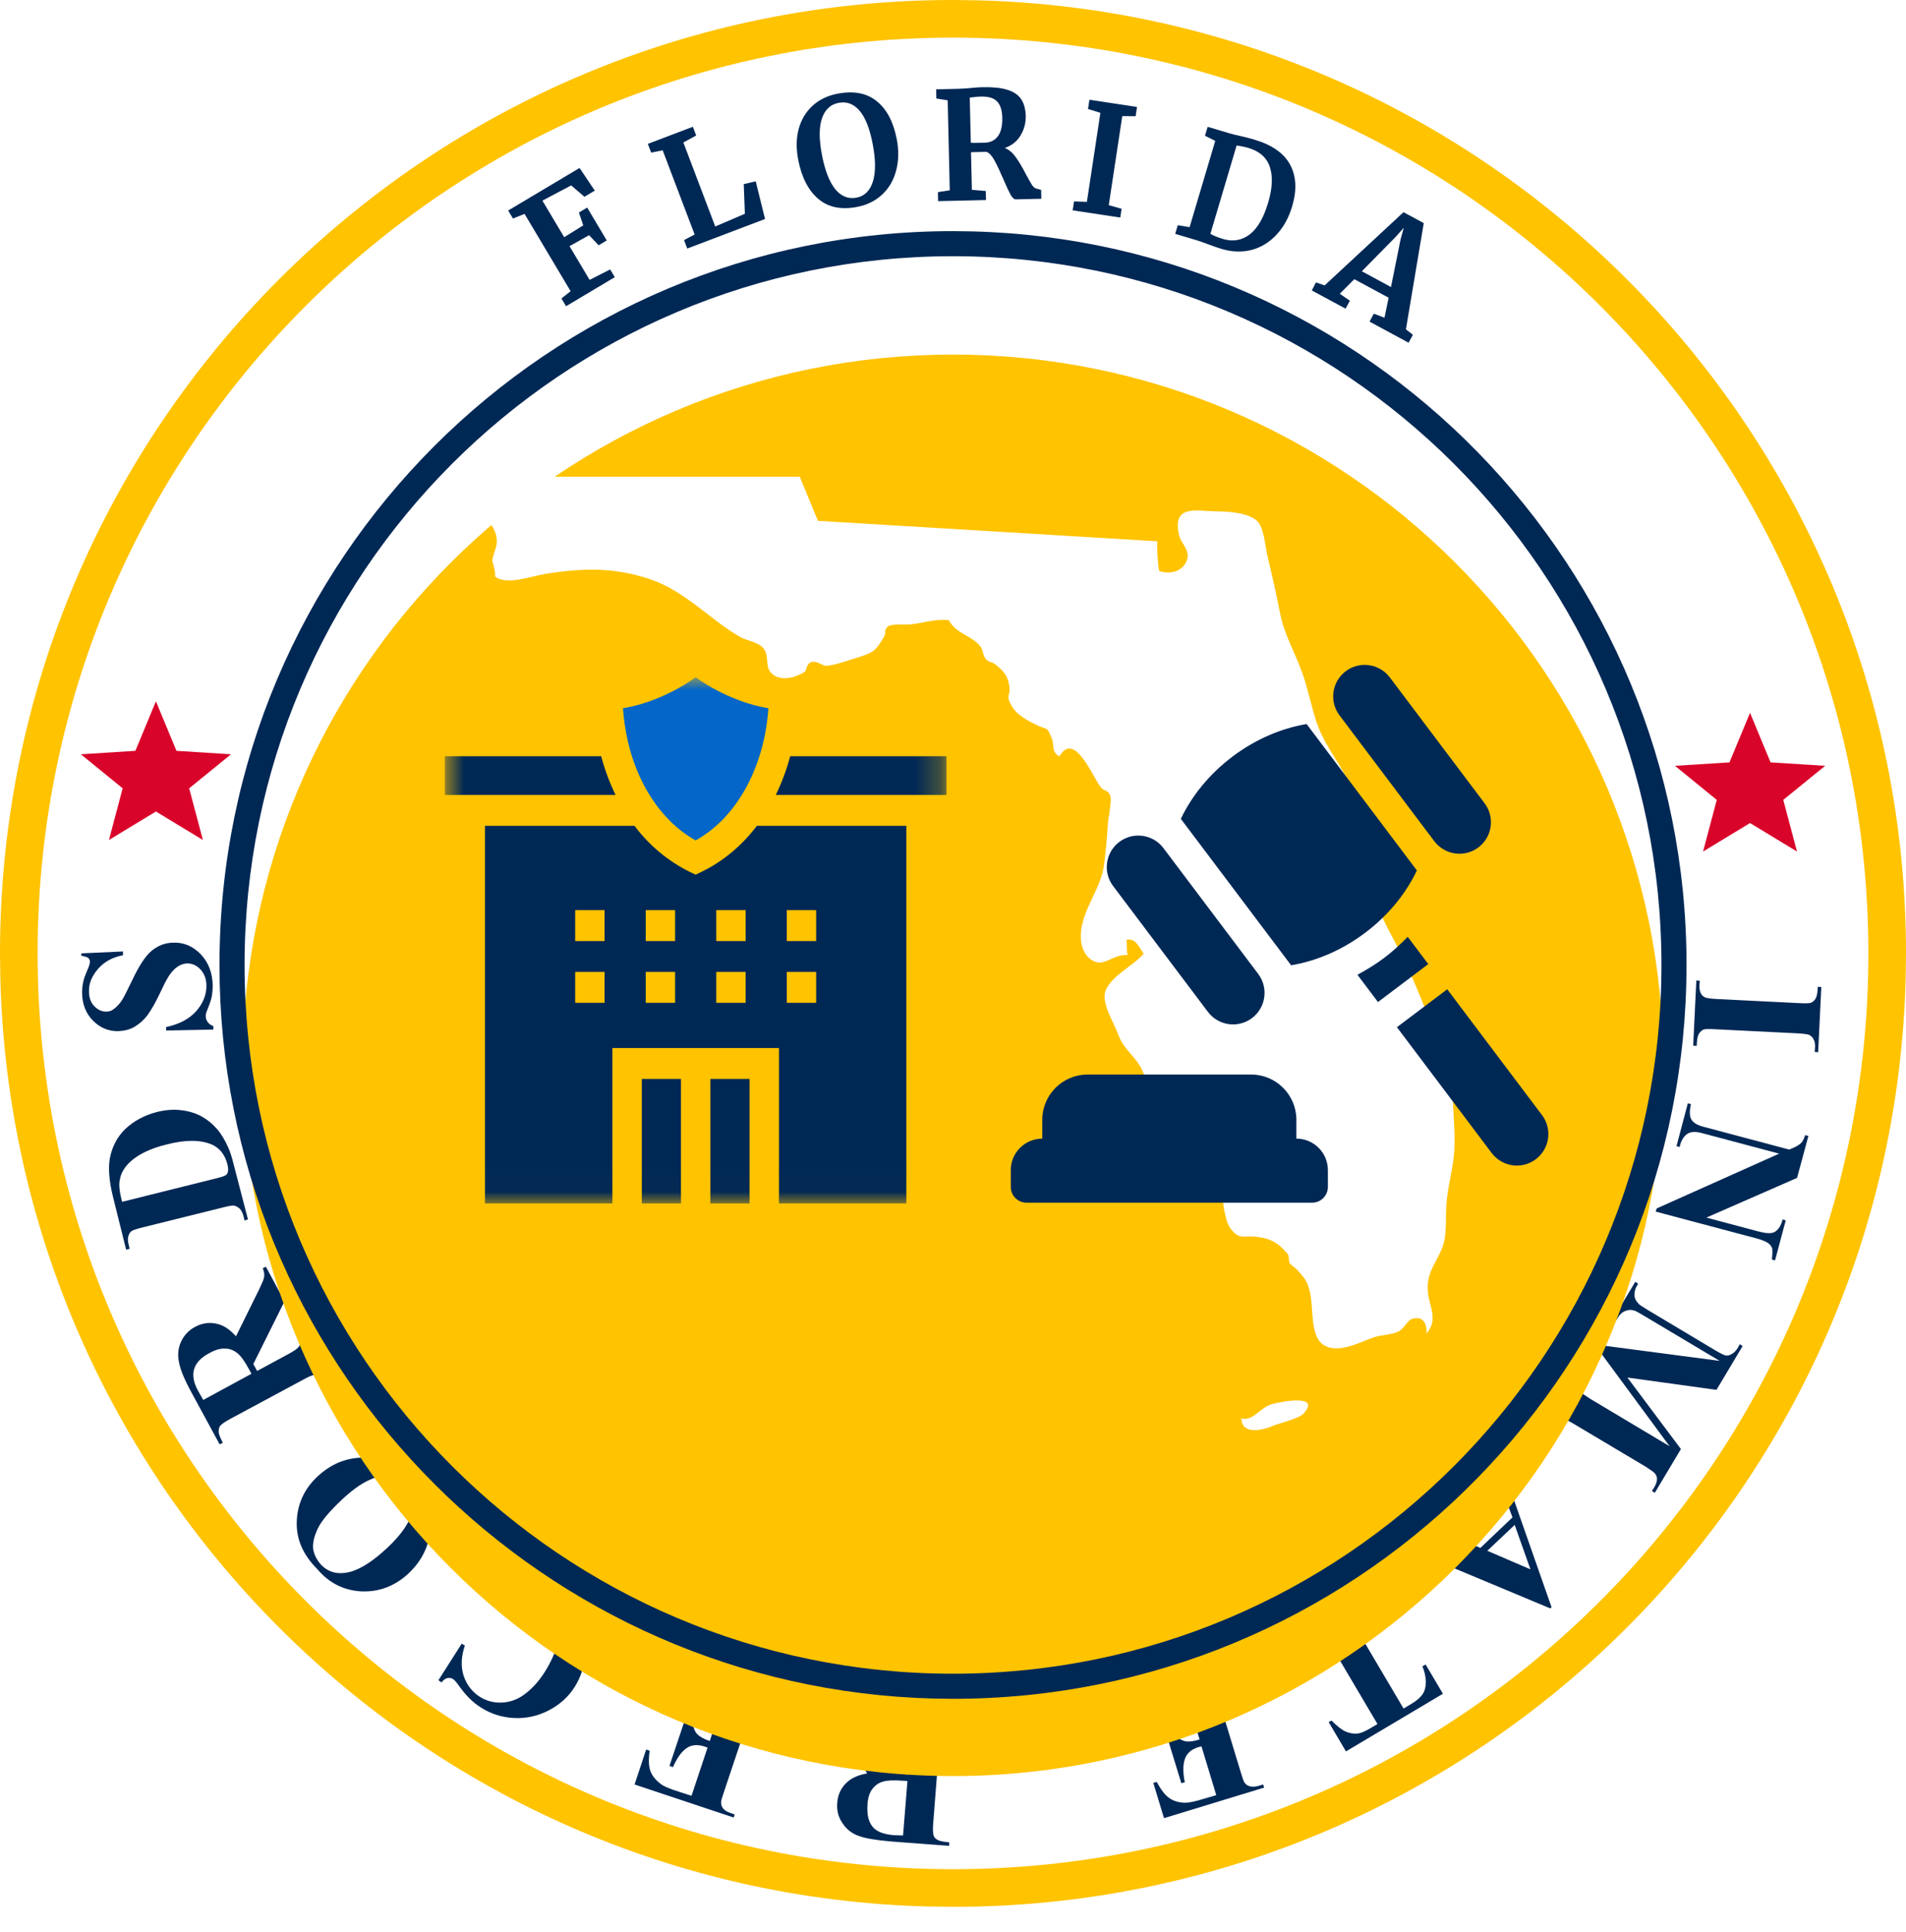 <svg width="76" height="77" viewBox="0 0 76 77" fill="none" xmlns="http://www.w3.org/2000/svg">
<path d="M76 38C76 58.987 58.987 76 38 76C17.013 76 0 58.987 0 38C0 17.013 17.013 0 38 0C58.987 0 76 17.013 76 38Z" fill="white"/>
<path d="M74.5 38C74.5 17.842 58.158 1.5 38 1.5C17.842 1.5 1.5 17.842 1.5 38C1.5 58.158 17.842 74.5 38 74.5V76L37.02 75.987C16.812 75.475 0.524 59.188 0.013 38.98L0 38C3.4629e-07 17.013 17.013 3.46311e-07 38 0L38.98 0.013C59.514 0.533 76 17.341 76 38L75.987 38.98C75.467 59.514 58.659 76 38 76V74.5C58.158 74.5 74.5 58.158 74.5 38Z" fill="#FFC300"/>
<path d="M9.212 30.063L7.036 29.926L6.217 27.952L5.398 29.926L3.224 30.063L4.891 31.42L4.344 33.479L6.217 32.344L8.09 33.479L7.543 31.42L9.212 30.063Z" fill="#D90429"/>
<path d="M67.652 41.688L67.514 41.675L67.64 39.077L67.778 39.09L67.765 39.253C67.753 39.404 67.778 39.517 67.828 39.604C67.853 39.667 67.916 39.717 67.991 39.755C68.054 39.78 68.205 39.805 68.456 39.818L71.732 39.981C71.983 39.993 72.146 39.993 72.209 39.968C72.272 39.943 72.334 39.893 72.384 39.818C72.435 39.742 72.46 39.63 72.472 39.492L72.485 39.328L72.623 39.341L72.497 41.939L72.359 41.926L72.372 41.763C72.384 41.613 72.359 41.5 72.309 41.412C72.284 41.349 72.221 41.299 72.146 41.249C72.083 41.224 71.933 41.199 71.681 41.186L68.405 41.023C68.154 41.01 67.991 41.01 67.928 41.035C67.866 41.06 67.803 41.111 67.753 41.186C67.703 41.261 67.677 41.374 67.665 41.512L67.652 41.688Z" fill="#002855"/>
<path d="M71.656 46.947L68.041 48.529L70.112 49.081C70.401 49.157 70.602 49.169 70.728 49.119C70.891 49.044 71.016 48.868 71.079 48.604L71.204 48.642L70.778 50.236L70.652 50.199C70.677 49.985 70.677 49.847 70.665 49.759C70.64 49.684 70.59 49.608 70.502 49.546C70.414 49.483 70.263 49.42 70.037 49.358L66.02 48.291L66.058 48.165L70.941 45.981L67.878 45.165C67.602 45.09 67.401 45.102 67.263 45.203C67.138 45.303 67.05 45.441 67 45.604L66.975 45.717L66.849 45.68L67.301 43.973L67.426 44.01C67.364 44.274 67.364 44.475 67.439 44.613C67.514 44.751 67.69 44.851 67.941 44.914L71.343 45.818L71.493 45.755C71.644 45.692 71.757 45.617 71.82 45.554C71.882 45.492 71.933 45.379 71.983 45.24L72.108 45.278L71.656 46.947Z" fill="#002855"/>
<path d="M64.891 54.905L67.025 57.755L65.983 59.499L65.87 59.424L65.958 59.286C66.033 59.16 66.071 59.047 66.071 58.947C66.071 58.872 66.046 58.809 65.995 58.734C65.958 58.683 65.832 58.596 65.619 58.457L62.795 56.776C62.581 56.65 62.431 56.575 62.368 56.562C62.305 56.55 62.217 56.575 62.142 56.625C62.067 56.675 61.979 56.75 61.903 56.876L61.816 57.014L61.703 56.939L63.033 54.704L63.146 54.78L63.058 54.918C62.983 55.043 62.945 55.156 62.945 55.257C62.945 55.332 62.97 55.395 63.02 55.47C63.058 55.52 63.184 55.608 63.397 55.746L66.573 57.642L63.648 53.675L63.698 53.6L68.569 54.24L65.556 52.445C65.343 52.319 65.217 52.244 65.154 52.232C65.029 52.194 64.916 52.206 64.79 52.257C64.665 52.307 64.552 52.432 64.439 52.633L64.326 52.558L65.205 51.089L65.318 51.165L65.293 51.215C65.23 51.303 65.192 51.403 65.18 51.504C65.167 51.604 65.167 51.692 65.205 51.767C65.23 51.843 65.293 51.918 65.38 52.006C65.405 52.018 65.506 52.093 65.694 52.206L68.405 53.826C68.619 53.951 68.769 54.026 68.832 54.026C68.895 54.039 68.97 54.014 69.058 53.964C69.146 53.914 69.221 53.838 69.297 53.713L69.372 53.575L69.485 53.65L68.443 55.395L64.891 54.905Z" fill="#002855"/>
<path d="M59.029 61.696L60.309 60.478L60.121 59.976C60.058 59.813 59.995 59.688 59.92 59.612C59.82 59.512 59.707 59.474 59.581 59.499C59.506 59.512 59.368 59.612 59.167 59.775L59.079 59.675L60.284 58.533L60.372 58.633C60.259 58.771 60.209 58.934 60.209 59.098C60.209 59.261 60.284 59.549 60.422 59.938L61.866 64.056L61.816 64.106L57.699 62.386C57.309 62.223 57.033 62.148 56.883 62.148C56.77 62.148 56.657 62.198 56.531 62.298L56.443 62.198L58.188 60.541L58.276 60.642L58.201 60.704C58.062 60.842 57.975 60.955 57.962 61.043C57.95 61.106 57.975 61.169 58.025 61.219C58.05 61.257 58.088 61.282 58.138 61.307C58.15 61.319 58.251 61.357 58.414 61.432L59.029 61.696ZM59.305 61.809L61.025 62.549L60.397 60.779L59.305 61.809Z" fill="#002855"/>
<path d="M53.669 69.805L52.979 68.637L53.092 68.575C53.318 68.8 53.506 68.951 53.657 69.014C53.807 69.077 53.971 69.114 54.159 69.089C54.259 69.077 54.41 69.014 54.611 68.901L54.925 68.713L52.966 65.399C52.841 65.186 52.74 65.047 52.69 65.01C52.627 64.972 52.552 64.947 52.464 64.947C52.376 64.947 52.263 64.985 52.138 65.06L52 65.148L51.925 65.035L54.171 63.704L54.247 63.817L54.109 63.905C53.983 63.98 53.895 64.056 53.845 64.144C53.807 64.206 53.795 64.282 53.807 64.37C53.82 64.432 53.883 64.57 54.008 64.784L55.966 68.098L56.28 67.909C56.569 67.734 56.745 67.558 56.807 67.357C56.895 67.081 56.858 66.767 56.719 66.416L56.845 66.34L57.535 67.508L53.669 69.805Z" fill="#002855"/>
<path d="M48.498 71.549L47.908 69.604L47.807 69.629C47.506 69.717 47.318 69.88 47.242 70.118C47.167 70.344 47.167 70.658 47.242 71.035L47.104 71.073L46.339 68.575L46.477 68.537C46.59 68.801 46.715 69.001 46.853 69.152C46.992 69.303 47.142 69.378 47.28 69.403C47.418 69.428 47.606 69.403 47.833 69.328L47.418 67.985C47.343 67.721 47.28 67.57 47.242 67.508C47.205 67.445 47.142 67.42 47.079 67.407C47.004 67.382 46.904 67.395 46.766 67.445L46.477 67.533C46.038 67.671 45.711 67.884 45.498 68.173C45.297 68.462 45.197 68.838 45.209 69.29L45.084 69.328L44.833 67.746L48.95 66.491L48.987 66.617L48.824 66.667C48.686 66.704 48.586 66.767 48.51 66.842C48.46 66.893 48.435 66.968 48.422 67.056C48.41 67.119 48.447 67.269 48.523 67.508L49.477 70.646C49.54 70.859 49.59 70.997 49.615 71.035C49.665 71.11 49.728 71.16 49.803 71.186C49.916 71.223 50.042 71.223 50.205 71.173L50.368 71.123L50.406 71.248L46.414 72.466L45.987 71.06L46.125 71.022C46.301 71.349 46.464 71.562 46.64 71.675C46.803 71.788 47.017 71.851 47.268 71.851C47.406 71.851 47.669 71.8 48.021 71.688L48.498 71.549Z" fill="#002855"/>
<path d="M36.197 70.721L36.31 69.328C36.335 69.064 36.322 68.888 36.297 68.813C36.272 68.738 36.222 68.675 36.134 68.637C36.059 68.587 35.895 68.562 35.669 68.537L35.682 68.399L38.23 68.6L38.218 68.738C37.992 68.725 37.828 68.725 37.741 68.763C37.653 68.801 37.59 68.851 37.552 68.914C37.515 68.976 37.489 69.152 37.464 69.416L37.213 72.641C37.188 72.905 37.201 73.081 37.226 73.156C37.251 73.231 37.301 73.294 37.389 73.332C37.464 73.382 37.628 73.407 37.853 73.432L37.841 73.57L35.531 73.395C34.929 73.344 34.49 73.269 34.226 73.169C33.95 73.068 33.736 72.893 33.586 72.654C33.423 72.416 33.36 72.152 33.385 71.851C33.41 71.487 33.573 71.186 33.849 70.972C34.025 70.834 34.276 70.734 34.577 70.683L33.511 68.901C33.372 68.675 33.272 68.525 33.209 68.474C33.109 68.386 32.996 68.336 32.87 68.324L32.883 68.186L34.452 68.311L35.883 70.696L36.197 70.721ZM36.008 73.156L36.184 70.985L35.971 70.972C35.632 70.947 35.368 70.96 35.205 71.01C35.029 71.06 34.891 71.16 34.778 71.311C34.665 71.462 34.603 71.675 34.59 71.939C34.565 72.315 34.628 72.604 34.791 72.805C34.954 73.006 35.23 73.106 35.632 73.144L36.008 73.156Z" fill="#002855"/>
<path d="M27.573 71.575L28.213 69.654L28.113 69.617C27.812 69.516 27.561 69.541 27.372 69.679C27.172 69.817 26.996 70.068 26.833 70.433L26.695 70.382L27.523 67.909L27.661 67.96C27.599 68.236 27.586 68.474 27.611 68.675C27.649 68.876 27.712 69.027 27.812 69.127C27.912 69.228 28.076 69.315 28.301 69.391L28.741 68.06C28.829 67.796 28.866 67.633 28.866 67.571C28.866 67.508 28.841 67.445 28.791 67.382C28.741 67.32 28.653 67.269 28.515 67.232L28.226 67.131C27.787 66.981 27.398 66.968 27.059 67.081C26.72 67.194 26.431 67.445 26.168 67.822L26.042 67.784L26.758 66.353L30.849 67.721L30.812 67.847L30.649 67.796C30.511 67.746 30.398 67.734 30.297 67.759C30.222 67.771 30.159 67.809 30.096 67.884C30.046 67.935 29.996 68.073 29.908 68.311L28.866 71.424C28.791 71.638 28.753 71.775 28.753 71.826C28.753 71.914 28.766 71.989 28.816 72.052C28.879 72.152 28.992 72.215 29.142 72.265L29.293 72.315L29.255 72.441L25.302 71.123L25.766 69.73L25.904 69.78C25.854 70.144 25.866 70.42 25.942 70.608C26.017 70.796 26.155 70.96 26.356 71.11C26.469 71.198 26.707 71.299 27.071 71.412L27.573 71.575Z" fill="#002855"/>
<path d="M17.482 66.968L18.41 65.512L18.536 65.587C18.385 66.026 18.373 66.428 18.486 66.792C18.611 67.156 18.825 67.432 19.138 67.633C19.402 67.796 19.691 67.872 20.005 67.859C20.318 67.847 20.607 67.746 20.858 67.57C21.184 67.344 21.473 67.031 21.712 66.654C21.95 66.278 22.126 65.901 22.226 65.537C22.327 65.173 22.327 64.834 22.226 64.545C22.126 64.257 21.913 64.018 21.586 63.805C21.323 63.642 21.046 63.541 20.745 63.516C20.456 63.491 20.092 63.541 19.666 63.679L19.892 63.315C20.281 63.215 20.645 63.19 20.971 63.252C21.297 63.303 21.636 63.441 21.975 63.654C22.427 63.943 22.766 64.282 23.005 64.683C23.243 65.085 23.343 65.512 23.318 65.976C23.293 66.428 23.155 66.855 22.917 67.231C22.666 67.633 22.314 67.947 21.875 68.173C21.436 68.399 20.971 68.499 20.494 68.474C20.017 68.449 19.565 68.311 19.163 68.047C18.862 67.859 18.599 67.596 18.348 67.257C18.21 67.056 18.109 66.943 18.059 66.918C17.996 66.88 17.921 66.868 17.846 66.88C17.77 66.893 17.682 66.955 17.607 67.056L17.482 66.968Z" fill="#002855"/>
<path d="M12.649 62.537C12.084 61.972 11.808 61.345 11.833 60.642C11.858 59.939 12.134 59.336 12.674 58.834C13.139 58.407 13.666 58.156 14.268 58.106C15.072 58.031 15.774 58.32 16.39 58.972C17.005 59.625 17.256 60.34 17.143 61.119C17.055 61.734 16.766 62.261 16.289 62.713C15.749 63.215 15.122 63.453 14.419 63.428C13.716 63.391 13.126 63.102 12.649 62.537ZM12.787 62.349C13.101 62.688 13.502 62.776 14.005 62.638C14.419 62.512 14.883 62.211 15.411 61.721C16.038 61.144 16.39 60.604 16.477 60.102C16.54 59.751 16.452 59.449 16.189 59.173C16.013 58.985 15.825 58.872 15.624 58.834C15.36 58.784 15.059 58.834 14.733 58.985C14.394 59.135 14.03 59.399 13.628 59.776C13.151 60.227 12.825 60.604 12.674 60.918C12.524 61.232 12.461 61.508 12.486 61.734C12.524 61.96 12.624 62.16 12.787 62.349Z" fill="#002855"/>
<path d="M10.252 54.642L11.482 53.977C11.72 53.851 11.858 53.751 11.908 53.688C11.959 53.625 11.971 53.55 11.971 53.45C11.971 53.349 11.908 53.211 11.808 53.01L11.933 52.947L13.151 55.194L13.025 55.257C12.912 55.056 12.825 54.931 12.749 54.88C12.674 54.83 12.599 54.805 12.523 54.805C12.448 54.805 12.285 54.88 12.059 55.006L9.21 56.537C8.971 56.663 8.833 56.763 8.783 56.826C8.733 56.889 8.72 56.964 8.72 57.065C8.72 57.153 8.783 57.303 8.883 57.504L8.758 57.567L7.653 55.533C7.364 55.006 7.189 54.592 7.139 54.303C7.076 54.014 7.101 53.738 7.214 53.487C7.327 53.236 7.515 53.023 7.779 52.885C8.105 52.709 8.431 52.684 8.77 52.797C8.984 52.872 9.197 53.023 9.41 53.261L10.327 51.404C10.44 51.165 10.515 51.002 10.528 50.914C10.553 50.789 10.528 50.663 10.477 50.55L10.603 50.487L11.344 51.868L10.101 54.366L10.252 54.642ZM8.105 55.797L10.025 54.755L9.925 54.567C9.762 54.266 9.611 54.052 9.473 53.939C9.335 53.826 9.172 53.751 8.984 53.751C8.795 53.738 8.582 53.801 8.356 53.927C8.017 54.102 7.816 54.316 7.741 54.567C7.666 54.805 7.716 55.106 7.904 55.445L8.105 55.797Z" fill="#002855"/>
<path d="M9.888 48.604L9.749 48.642L9.712 48.479C9.674 48.341 9.624 48.24 9.561 48.177C9.498 48.115 9.423 48.077 9.335 48.052C9.285 48.039 9.122 48.065 8.883 48.127L5.695 48.918C5.444 48.981 5.293 49.031 5.243 49.069C5.193 49.106 5.143 49.182 5.118 49.27C5.093 49.357 5.093 49.47 5.13 49.608L5.168 49.772L5.03 49.809L4.49 47.638C4.352 47.06 4.314 46.571 4.377 46.182C4.465 45.705 4.678 45.303 5.005 44.989C5.344 44.675 5.758 44.45 6.247 44.324C6.586 44.236 6.913 44.211 7.226 44.249C7.54 44.286 7.816 44.374 8.042 44.5C8.268 44.625 8.469 44.788 8.645 44.989C8.821 45.19 8.971 45.441 9.109 45.755C9.172 45.893 9.247 46.119 9.323 46.433L9.888 48.604ZM4.867 47.901L8.645 46.96C8.846 46.91 8.959 46.872 9.009 46.834C9.059 46.797 9.072 46.759 9.084 46.709C9.109 46.633 9.097 46.533 9.072 46.42C8.971 46.019 8.758 45.755 8.444 45.617C8.005 45.428 7.402 45.416 6.637 45.617C6.021 45.767 5.544 45.993 5.218 46.282C4.967 46.508 4.816 46.759 4.779 47.023C4.729 47.211 4.766 47.5 4.867 47.901Z" fill="#002855"/>
<path d="M3.247 37.998L4.904 37.922V38.073C4.49 38.148 4.151 38.337 3.913 38.613C3.662 38.901 3.536 39.203 3.549 39.517C3.549 39.768 3.624 39.968 3.762 40.106C3.9 40.245 4.051 40.32 4.227 40.32C4.34 40.32 4.44 40.295 4.515 40.232C4.628 40.157 4.741 40.044 4.854 39.881C4.929 39.768 5.068 39.492 5.268 39.077C5.545 38.487 5.808 38.086 6.059 37.885C6.31 37.684 6.599 37.571 6.925 37.571C7.339 37.558 7.703 37.722 8.005 38.035C8.306 38.349 8.469 38.763 8.482 39.266C8.482 39.416 8.469 39.567 8.444 39.717C8.419 39.855 8.356 40.031 8.268 40.245C8.218 40.358 8.193 40.458 8.206 40.533C8.206 40.596 8.231 40.659 8.281 40.734C8.331 40.809 8.406 40.86 8.507 40.897V41.035L6.624 41.073V40.935C7.151 40.822 7.553 40.609 7.829 40.295C8.105 39.981 8.231 39.642 8.231 39.291C8.231 39.014 8.143 38.801 7.992 38.638C7.842 38.475 7.666 38.399 7.465 38.399C7.352 38.399 7.239 38.437 7.126 38.5C7.013 38.563 6.913 38.663 6.812 38.788C6.712 38.914 6.586 39.14 6.436 39.466C6.222 39.918 6.034 40.257 5.883 40.458C5.733 40.659 5.557 40.809 5.369 40.922C5.181 41.035 4.967 41.086 4.729 41.098C4.327 41.111 3.988 40.96 3.712 40.684C3.423 40.395 3.285 40.031 3.273 39.592C3.273 39.429 3.285 39.278 3.323 39.115C3.348 39.002 3.398 38.864 3.473 38.688C3.549 38.525 3.586 38.399 3.586 38.337C3.586 38.274 3.561 38.224 3.524 38.186C3.486 38.148 3.386 38.123 3.235 38.086L3.247 37.998Z" fill="#002855"/>
<g filter="url(#filter0_d_4155_10709)">
<path d="M66.327 38.461C66.327 54.105 53.645 66.788 38 66.788C22.355 66.788 9.673 54.105 9.673 38.461C9.673 22.816 22.355 10.133 38 10.133C53.645 10.133 66.327 22.816 66.327 38.461Z" fill="#FFC300"/>
</g>
<g clip-path="url(#clip0_4155_10709)">
<path d="M49.434 56.523C49.969 56.7 50.206 56.099 50.739 55.958C51.056 55.875 52.708 55.539 51.975 56.344C51.799 56.537 51.011 56.724 50.737 56.838C50.368 56.993 49.56 57.195 49.507 56.594C49.602 56.544 49.597 56.649 49.62 56.648M31.89 19.001L32.613 20.758L46.148 21.574C46.121 21.665 46.154 22.434 46.22 22.756C46.573 22.889 47.057 22.82 47.269 22.452C47.547 21.967 47.103 21.718 47.012 21.322C46.726 20.08 47.738 20.375 48.504 20.381C48.986 20.385 49.758 20.433 50.116 20.756C50.41 21.022 50.435 21.737 50.548 22.201C50.73 22.949 50.898 23.703 51.044 24.455C51.209 25.302 51.647 26.023 51.931 26.83C52.148 27.449 52.28 28.103 52.47 28.706C52.738 29.554 53.235 30.162 53.648 30.921C54.01 31.585 54.201 32.375 54.655 32.98C54.899 33.304 55.466 33.775 54.899 34.07C54.881 34.813 54.614 35.289 54.903 36.053C55.175 36.773 55.586 37.448 55.93 38.139C56.456 39.201 56.861 40.345 57.357 41.451C57.677 42.166 57.927 42.671 57.927 43.475C57.927 44.255 58.029 45.015 57.992 45.794C57.958 46.519 57.734 47.236 57.679 47.94C57.624 48.634 57.721 49.247 57.478 49.807C57.217 50.41 56.864 50.774 56.935 51.503C56.988 52.047 57.358 52.614 56.884 53.141C56.898 52.622 56.645 52.44 56.267 52.583C56.137 52.633 55.949 52.984 55.762 53.071C55.467 53.208 55.071 53.199 54.77 53.304C54.226 53.493 53.288 54.014 52.718 53.56C52.238 53.179 52.376 52.095 52.237 51.518C52.12 51.035 52.051 50.991 51.727 50.608C51.676 50.548 51.459 50.407 51.431 50.358C51.379 50.268 51.399 50.043 51.357 49.993C50.969 49.532 50.665 49.351 50.041 49.288C49.621 49.247 49.412 49.419 49.088 48.992C48.907 48.754 48.88 48.518 48.816 48.239C48.695 47.718 48.883 47.054 48.616 46.606C48.169 45.858 47.369 45.961 46.827 46.353C46.698 46.097 46.806 45.826 47.068 45.718C47.164 45.143 46.695 44.374 47.565 44.212C47.566 43.836 47.432 42.911 46.902 43.041C46.908 43.562 46.76 43.797 46.572 44.264C45.976 43.901 45.828 43.301 45.573 42.718C45.305 42.101 44.826 41.872 44.6 41.261C44.379 40.663 43.873 39.944 44.102 39.441C44.364 38.862 45.203 38.482 45.602 38.012C45.414 37.761 45.296 37.377 44.915 37.457C44.946 37.648 44.916 37.878 44.963 38.065C44.322 38.035 44.028 38.582 43.533 38.265C43.141 38.014 43.056 37.513 43.111 37.074C43.23 36.138 43.911 35.393 44.027 34.438C44.087 33.943 44.145 33.42 44.167 32.93C44.177 32.678 44.335 31.941 44.278 31.744C44.197 31.461 44.022 31.56 43.87 31.348C43.532 30.879 42.828 29.128 42.244 30.148C41.901 29.956 42.059 29.708 41.933 29.415C41.73 28.943 41.817 29.121 41.375 28.913C40.974 28.724 40.535 28.502 40.32 28.101C40.083 27.662 40.309 27.775 40.246 27.345C40.181 26.91 40.004 26.738 39.69 26.482C39.549 26.367 39.437 26.41 39.318 26.279C39.183 26.13 39.214 25.924 39.096 25.771C38.751 25.323 38.127 25.271 37.832 24.718C37.337 24.655 36.828 24.828 36.344 24.883C36.164 24.904 35.553 24.857 35.419 24.959C35.219 25.111 35.361 25.199 35.239 25.401C34.97 25.842 34.881 25.995 34.309 26.171C33.965 26.277 33.328 26.5 32.992 26.536C32.778 26.56 32.567 26.293 32.323 26.4C32.153 26.475 32.155 26.735 32.082 26.781C31.785 26.967 31.233 27.168 30.85 26.907C30.448 26.632 30.709 26.193 30.45 25.848C30.264 25.599 29.779 25.535 29.536 25.399C28.337 24.727 27.349 23.572 25.945 23.094C24.469 22.59 23.173 22.64 21.68 22.886C21.21 22.963 20.125 23.36 19.721 22.955C19.809 23.044 19.636 22.296 19.629 22.379C19.653 22.078 19.796 21.867 19.808 21.63C19.834 21.121 19.495 20.789 19.197 20.38C18.79 19.823 19.122 19.491 19.244 19H31.89V19.001Z" fill="white"/>
</g>
<mask id="mask0_4155_10709" style="mask-type:luminance" maskUnits="userSpaceOnUse" x="17" y="26" width="21" height="22">
<path d="M37.739 26.98H17.739V47.98H37.739V26.98Z" fill="white"/>
</mask>
<g mask="url(#mask0_4155_10709)">
<path d="M23.971 30.14H17.739V31.685H24.546C24.307 31.197 24.115 30.68 23.971 30.14Z" fill="#002855"/>
<path d="M31.508 30.14C31.364 30.68 31.171 31.197 30.933 31.685H37.739V30.14H31.508Z" fill="#002855"/>
<path d="M27.986 34.742L27.739 34.862C26.791 34.437 25.959 33.791 25.3 32.915H19.339V47.966H24.419V41.772H31.06V47.966H36.139V32.915H30.179C29.576 33.709 28.833 34.33 27.986 34.742ZM24.107 39.968H22.935V38.737H24.107V39.968ZM24.107 37.507H22.935V36.276H24.107V37.507ZM26.919 39.968H25.747V38.737H26.919V39.968ZM26.919 37.507H25.747V36.276H26.919V37.507ZM29.732 39.968H28.56V38.737H29.732V39.968ZM29.732 37.507H28.56V36.276H29.732V37.507ZM31.372 36.276H32.544V37.507H31.372V36.276ZM31.372 38.737H32.544V39.968H31.372V38.737Z" fill="#002855"/>
<path d="M25.591 43.003H27.153V47.966H25.591V43.003Z" fill="#002855"/>
<path d="M28.325 43.003H29.888V47.966H28.325V43.003Z" fill="#002855"/>
<path d="M25.031 29.525C25.396 31.154 26.314 32.7 27.739 33.497C29.549 32.483 30.503 30.316 30.639 28.227C29.696 28.078 28.599 27.614 27.739 26.994C26.88 27.614 25.783 28.078 24.84 28.227C24.87 28.664 24.934 29.1 25.031 29.525Z" fill="#0466C8"/>
</g>
<path d="M40.932 47.935H52.32C52.667 47.935 52.948 47.654 52.948 47.307V46.638C52.948 45.944 52.386 45.382 51.692 45.382V44.631C51.692 43.637 50.883 42.828 49.889 42.828H43.363C42.369 42.828 41.56 43.637 41.56 44.631V45.382C40.867 45.382 40.304 45.944 40.304 46.638V47.307C40.304 47.654 40.586 47.935 40.932 47.935Z" fill="#002855"/>
<path d="M48.164 40.33C48.581 40.884 49.369 40.995 49.923 40.577C50.477 40.16 50.587 39.372 50.17 38.818L46.391 33.803C45.973 33.249 45.186 33.138 44.632 33.556C44.078 33.973 43.967 34.761 44.385 35.315L48.164 40.33Z" fill="#002855"/>
<path d="M57.191 33.527C57.609 34.081 58.396 34.192 58.95 33.775C59.504 33.357 59.615 32.57 59.197 32.016L55.418 27C55.001 26.447 54.213 26.336 53.659 26.753C53.105 27.171 52.995 27.958 53.412 28.512L57.191 33.527Z" fill="#002855"/>
<path d="M54.437 37.176C55.365 36.477 56.062 35.608 56.497 34.694L52.1 28.858C51.101 29.025 50.074 29.455 49.145 30.155C48.217 30.854 47.52 31.723 47.085 32.637L51.482 38.473C52.481 38.306 53.508 37.876 54.437 37.176Z" fill="#002855"/>
<path d="M56.132 37.339C55.84 37.637 55.532 37.923 55.192 38.179C54.853 38.435 54.493 38.652 54.126 38.851L54.945 39.938L56.951 38.426L56.132 37.339Z" fill="#002855"/>
<path d="M57.707 39.429L55.701 40.941L59.48 45.956C59.898 46.51 60.685 46.621 61.239 46.203C61.793 45.786 61.904 44.998 61.486 44.444L57.707 39.429Z" fill="#002855"/>
<path d="M72.776 30.523L70.6 30.386L69.781 28.412L68.961 30.386L66.788 30.523L68.455 31.881L67.908 33.939L69.781 32.804L71.653 33.939L71.106 31.881L72.776 30.523Z" fill="#D90429"/>
<path d="M66.249 38.46C66.248 22.859 53.601 10.212 37.999 10.212C22.399 10.212 9.752 22.859 9.752 38.46C9.752 54.061 22.398 66.709 37.999 66.709V67.709L37.245 67.699C21.691 67.305 9.155 54.769 8.761 39.215L8.752 38.46C8.752 22.307 21.846 9.212 37.999 9.212L38.754 9.222C54.559 9.622 67.248 22.559 67.249 38.46L67.239 39.215C66.839 55.02 53.901 67.709 37.999 67.709V66.709C53.601 66.709 66.249 54.061 66.249 38.46Z" fill="#002855"/>
<path d="M20.916 8.525L20.454 8.71L20.263 8.39L23.109 6.695L23.716 7.597L23.304 7.843L22.775 7.39L21.628 7.996L22.497 9.455L23.256 8.982L23.084 8.47L23.413 8.273L24.194 9.583L23.869 9.776L23.489 9.374L22.709 9.811L23.51 11.156L24.33 10.738L24.514 11.047L22.571 12.205L22.387 11.895L22.753 11.607L20.916 8.525Z" fill="#002855"/>
<path d="M26.424 5.991L25.964 6.082L25.832 5.734L27.627 5.053L27.759 5.401L27.248 5.678L28.519 9.027L29.701 8.521L29.656 7.338L30.134 7.227L30.505 8.729L27.403 9.906L27.275 9.57L27.697 9.346L26.424 5.991Z" fill="#002855"/>
<path d="M34.18 8.246C33.54 8.37 33.022 8.263 32.626 7.925C32.23 7.586 31.965 7.072 31.83 6.38C31.742 5.929 31.747 5.516 31.846 5.143C31.948 4.768 32.133 4.459 32.399 4.216C32.665 3.972 32.995 3.813 33.387 3.736C34.035 3.61 34.558 3.708 34.955 4.03C35.355 4.347 35.621 4.85 35.755 5.537C35.844 5.992 35.836 6.413 35.732 6.8C35.632 7.183 35.447 7.5 35.178 7.752C34.909 8.004 34.577 8.169 34.18 8.246ZM33.434 4.1C33.112 4.163 32.892 4.371 32.773 4.724C32.654 5.077 32.656 5.566 32.777 6.19C32.897 6.806 33.075 7.259 33.31 7.547C33.549 7.831 33.831 7.941 34.157 7.877C34.475 7.815 34.692 7.6 34.808 7.231C34.922 6.858 34.918 6.356 34.795 5.724C34.676 5.111 34.501 4.673 34.27 4.408C34.038 4.139 33.76 4.036 33.434 4.1Z" fill="#002855"/>
<path d="M37.399 7.657L37.871 7.586L37.788 3.999L37.336 3.926L37.328 3.56L38.198 3.54C38.274 3.538 38.358 3.534 38.45 3.528C38.541 3.522 38.611 3.516 38.659 3.511C38.867 3.49 39.038 3.478 39.174 3.475C39.586 3.466 39.917 3.5 40.167 3.578C40.417 3.656 40.6 3.78 40.716 3.95C40.832 4.119 40.893 4.344 40.9 4.624C40.906 4.899 40.838 5.157 40.695 5.396C40.553 5.636 40.343 5.803 40.065 5.897C40.226 5.961 40.371 6.082 40.499 6.259C40.627 6.436 40.765 6.667 40.911 6.952C41.016 7.146 41.095 7.286 41.149 7.372C41.207 7.455 41.262 7.502 41.315 7.513L41.514 7.568L41.522 7.922L40.502 7.946C40.438 7.947 40.369 7.885 40.294 7.758C40.223 7.628 40.128 7.424 40.01 7.147C39.87 6.822 39.75 6.569 39.65 6.387C39.55 6.205 39.445 6.094 39.336 6.052L38.718 6.066L38.753 7.566L39.306 7.613L39.315 7.973L37.407 8.017L37.399 7.657ZM39.262 5.688C39.49 5.682 39.666 5.596 39.79 5.429C39.914 5.263 39.972 5.015 39.965 4.687C39.958 4.395 39.889 4.181 39.758 4.044C39.631 3.907 39.413 3.842 39.105 3.849C38.993 3.852 38.897 3.86 38.818 3.874C38.742 3.883 38.692 3.888 38.668 3.889L38.71 5.689C38.758 5.695 38.874 5.697 39.058 5.692L39.262 5.688Z" fill="#002855"/>
<path d="M43.877 4.497L43.384 4.344L43.44 3.976L45.338 4.264L45.282 4.631L44.749 4.629L44.211 8.177L44.723 8.321L44.67 8.671L42.772 8.384L42.826 8.028L43.339 8.045L43.877 4.497Z" fill="#002855"/>
<path d="M48.457 5.615L48.048 5.411L48.154 5.055L48.993 5.305C49.12 5.342 49.293 5.385 49.512 5.434C49.563 5.445 49.639 5.463 49.74 5.489C49.844 5.516 49.937 5.542 50.017 5.566C50.723 5.775 51.198 6.109 51.442 6.565C51.689 7.023 51.717 7.575 51.524 8.223C51.39 8.676 51.182 9.052 50.901 9.352C50.623 9.654 50.294 9.856 49.912 9.96C49.532 10.06 49.127 10.046 48.698 9.918C48.587 9.885 48.414 9.825 48.181 9.739C47.964 9.658 47.814 9.605 47.734 9.581L46.86 9.321L46.962 8.976L47.434 9.054L48.457 5.615ZM48.263 9.319C48.383 9.392 48.56 9.464 48.794 9.533C49.179 9.64 49.526 9.576 49.833 9.342C50.142 9.104 50.386 8.684 50.565 8.082C50.735 7.511 50.758 7.038 50.636 6.663C50.515 6.285 50.228 6.029 49.776 5.894C49.68 5.866 49.586 5.844 49.495 5.829C49.407 5.816 49.345 5.806 49.309 5.799L48.263 9.319Z" fill="#002855"/>
<path d="M55.963 8.457L56.771 8.893L56.06 13.126L56.338 13.344L56.167 13.66L54.609 12.819L54.78 12.502L55.205 12.664L55.37 11.866L54.002 11.128L53.423 11.708L53.825 11.986L53.654 12.303L52.307 11.576L52.473 11.257L52.819 11.375L55.963 8.457ZM55.846 9.545L55.973 9.082L55.647 9.445L54.302 10.812L55.464 11.44L55.846 9.545Z" fill="#002855"/>
<defs>
<filter id="filter0_d_4155_10709" x="5.673" y="10.133" width="64.654" height="64.654" filterUnits="userSpaceOnUse" color-interpolation-filters="sRGB">
<feFlood flood-opacity="0" result="BackgroundImageFix"/>
<feColorMatrix in="SourceAlpha" type="matrix" values="0 0 0 0 0 0 0 0 0 0 0 0 0 0 0 0 0 0 127 0" result="hardAlpha"/>
<feOffset dy="4"/>
<feGaussianBlur stdDeviation="2"/>
<feComposite in2="hardAlpha" operator="out"/>
<feColorMatrix type="matrix" values="0 0 0 0 0 0 0 0 0 0 0 0 0 0 0 0 0 0 0.25 0"/>
<feBlend mode="normal" in2="BackgroundImageFix" result="effect1_dropShadow_4155_10709"/>
<feBlend mode="normal" in="SourceGraphic" in2="effect1_dropShadow_4155_10709" result="shape"/>
</filter>
<clipPath id="clip0_4155_10709">
<rect width="39" height="38" fill="white" transform="translate(19 19)"/>
</clipPath>
</defs>
</svg>
